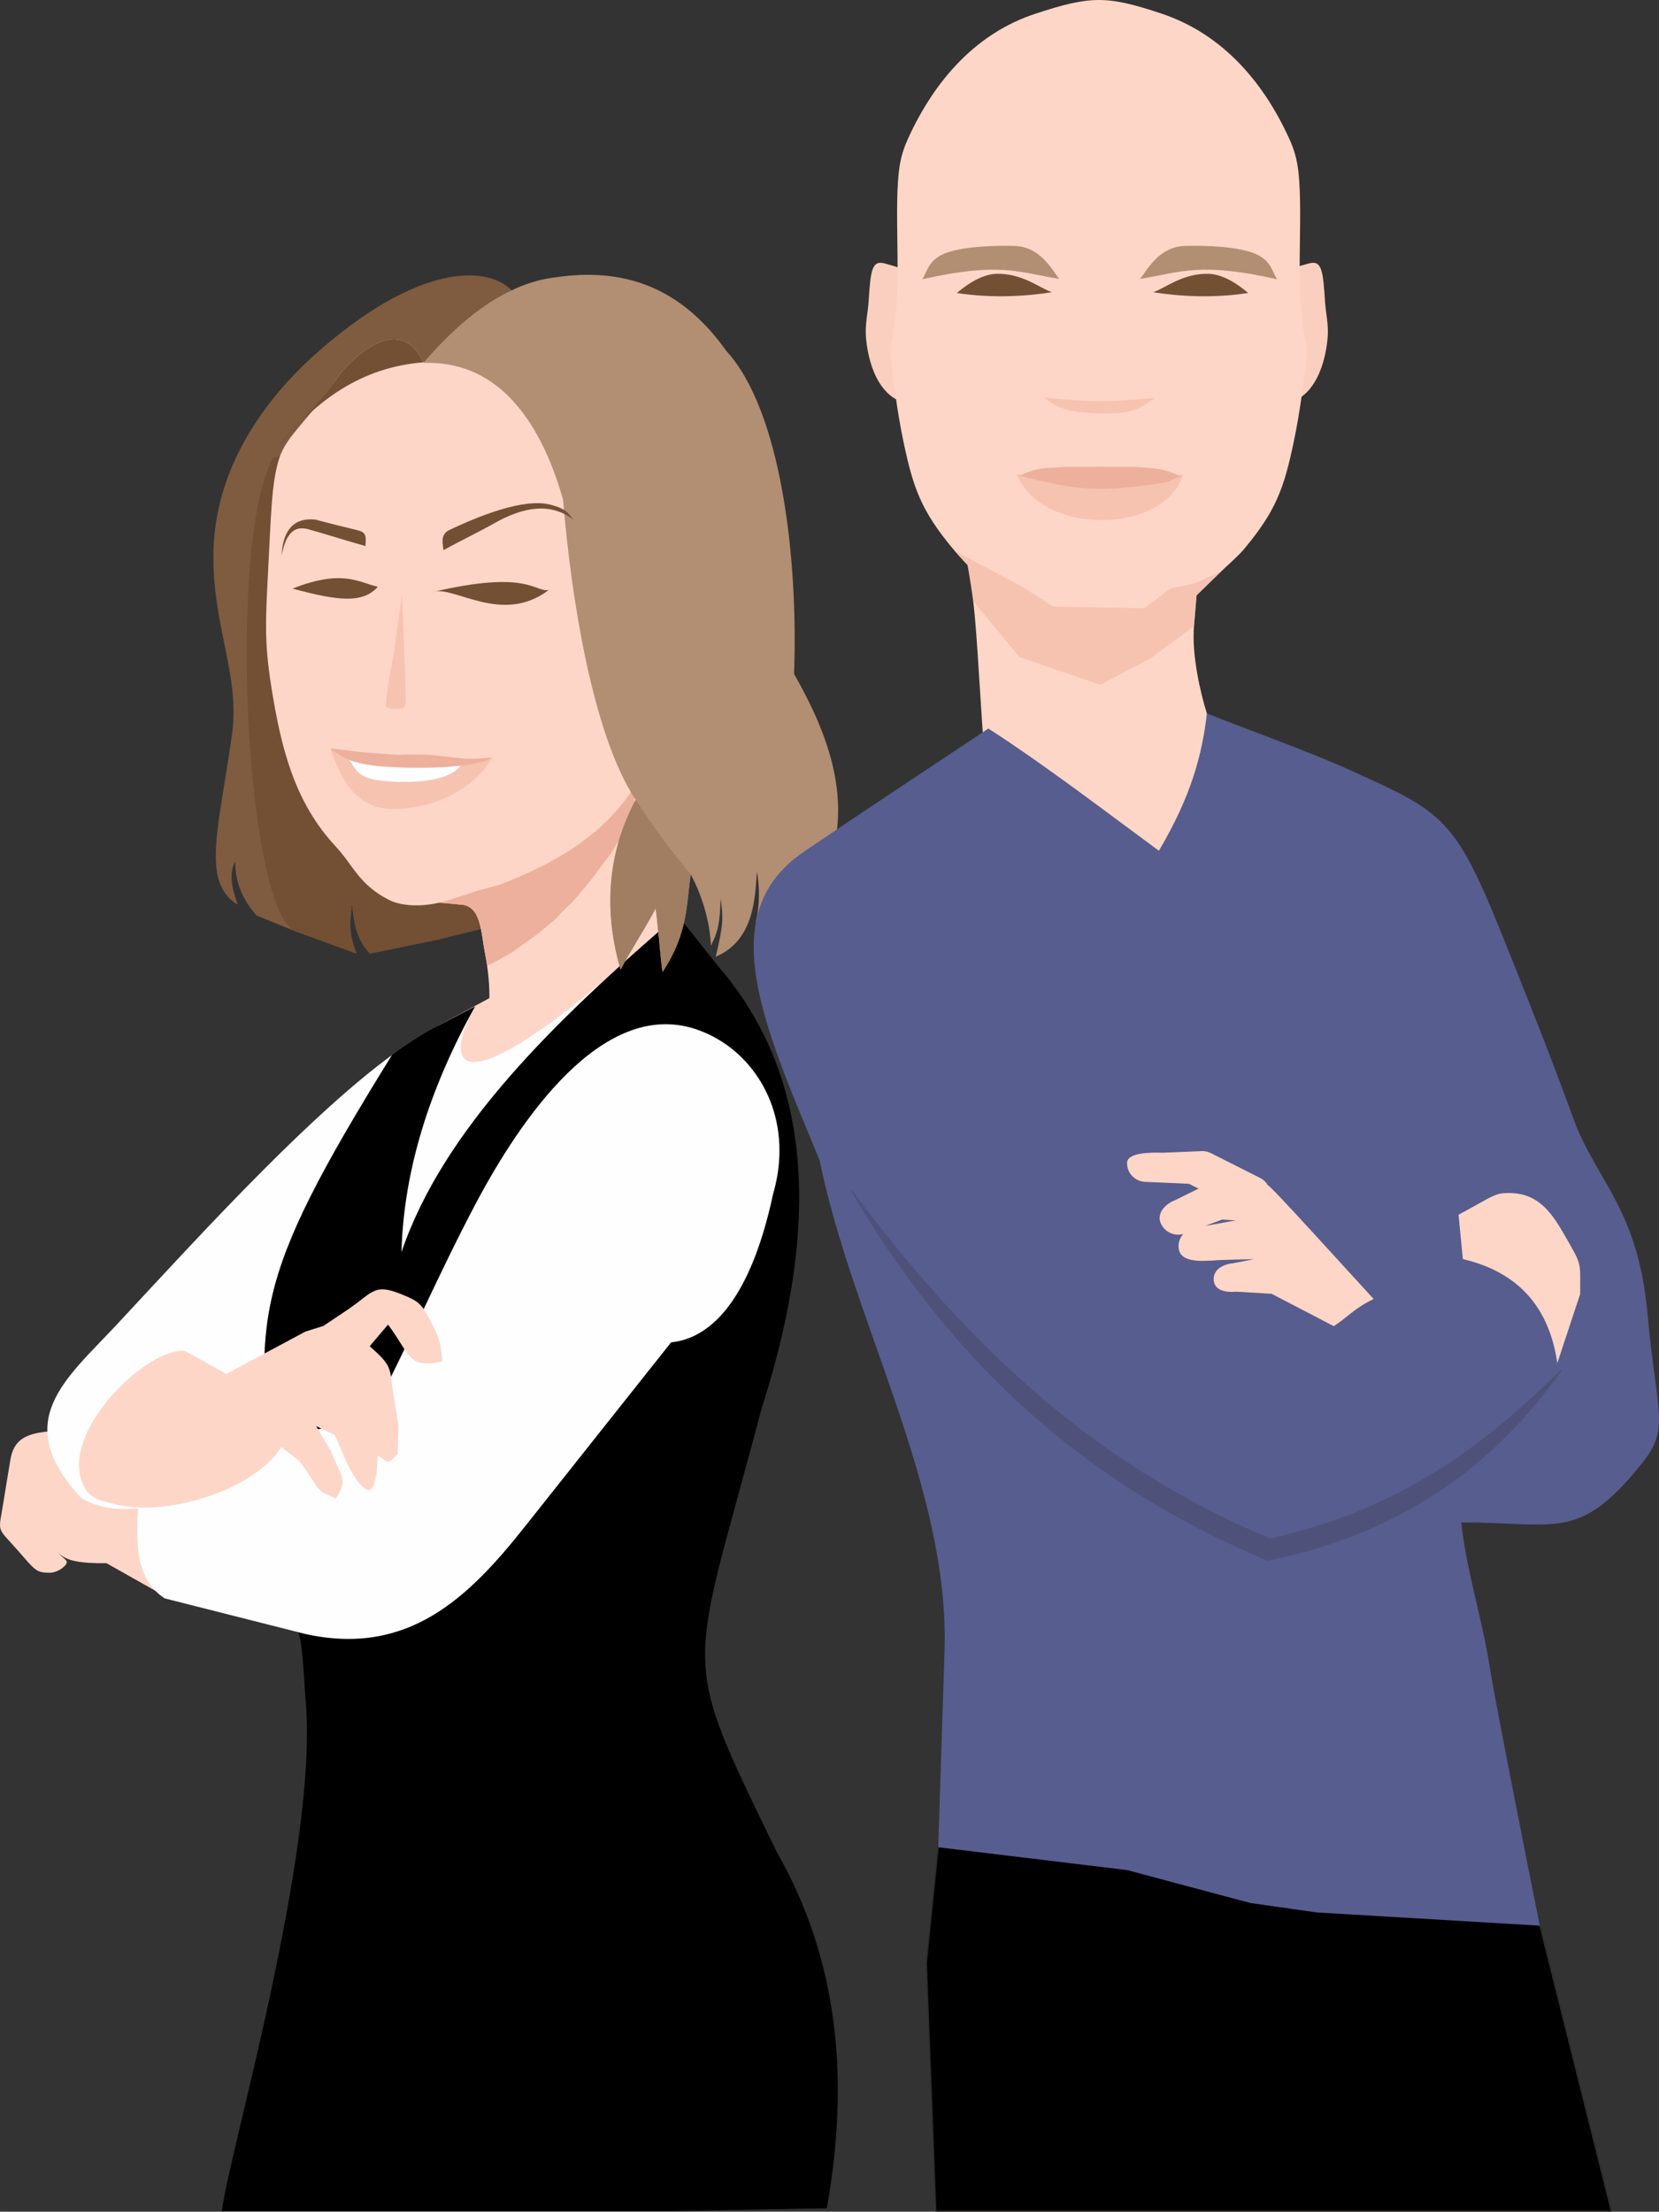 <?xml version="1.0" encoding="UTF-8"?> <svg xmlns="http://www.w3.org/2000/svg" xmlns:xlink="http://www.w3.org/1999/xlink" xmlns:xodm="http://www.corel.com/coreldraw/odm/2003" xml:space="preserve" width="305.937mm" height="407.695mm" version="1.1" style="shape-rendering:geometricPrecision; text-rendering:geometricPrecision; image-rendering:optimizeQuality; fill-rule:evenodd; clip-rule:evenodd" viewBox="0 0 1955.05 2605.33"><rect x="0" y="0" width="1955.05" height="2605.33" fill="#333333" stroke="none"/> <defs> <style type="text/css"> .str0 {stroke:#2B2A29;stroke-width:1.28;stroke-miterlimit:22.926} .fil2 {fill:#FEFEFE} .fil3 {fill:black} .fil14 {fill:#575D8E} .fil5 {fill:#734F34} .fil4 {fill:#7F5B40} .fil9 {fill:#A17D62} .fil8 {fill:#B28E73} .fil7 {fill:#EDB09C} .fil18 {fill:#EDB09C} .fil0 {fill:#FBCFBF} .fil6 {fill:#FED6C7} .fil1 {fill:#FED6C7} .fil12 {fill:#FEFEFE;fill-rule:nonzero} .fil19 {fill:#734F34;fill-rule:nonzero} .fil20 {fill:#B28E73;fill-rule:nonzero} .fil13 {fill:#EDB09C;fill-rule:nonzero} .fil16 {fill:#FED6C7;fill-rule:nonzero} .fil15 {fill:#2B2A29;fill-rule:nonzero;fill-opacity:0.2} .fil17 {fill:#EDB09C;fill-opacity:0.502} .fil11 {fill:#EDB09C;fill-rule:nonzero;fill-opacity:0.502} .fil10 {fill:#EDB09C;fill-rule:nonzero;fill-opacity:0.502} </style> </defs> <g id="Layer_x0020_1">  <path class="fil0" d="M1042.35 310.28c20.02,5.38 97.57,26.67 97.57,92.81 0,66.14 -27.99,73.07 -61.01,73.07 -38.47,0 -54.99,-40.35 -58.39,-78.23 -1.37,-15.28 2.31,-30.16 3.04,-41.83 2.33,-37.43 3.84,-49.83 18.79,-45.82z"></path> <path class="fil0" d="M1542.73 310.28c-20.02,5.38 -97.57,26.67 -97.57,92.81 0,66.14 27.99,73.07 61.01,73.07 38.47,0 54.99,-40.35 58.39,-78.23 1.37,-15.28 -2.31,-30.16 -3.04,-41.83 -2.33,-37.43 -3.84,-49.83 -18.79,-45.82z"></path> <path class="fil1" d="M516 1208.48c19.57,-10.53 39.14,-21.05 58.71,-31.58 66.78,-35.92 35.79,-51.53 11.45,-132.67 58.29,-58.14 116.57,-116.29 174.86,-174.43 -7.51,78.6 6.14,145.94 34.62,210.83 7.88,45.04 15.75,93.3 23.63,138.34 -86.95,16.09 -173.9,32.18 -260.85,48.27 -17.47,-8.13 -34.94,-16.27 -52.41,-24.4 3.33,-11.46 6.66,-22.91 9.99,-34.37z"></path> <path class="fil2" d="M558.91 1187.14c-43.91,82.31 -7.23,119.99 239.66,-109.02l-220.59 431.23 -170.87 -37.65 151.8 -284.56z"></path> <path class="fil3" d="M261.43 2604.69c145.78,0 379.83,0 525.61,0 62.43,-1.12 124.87,-2.24 187.3,-3.35 27.33,-152.12 13.25,-293.17 -58.47,-418.84 -117.3,-241.19 -103.03,-202.19 -18.34,-523.47 79.5,-247.33 45.71,-408.94 -52.17,-522.03 -15.6,-19.62 -31.19,-39.25 -46.79,-58.87 -145.7,124.83 -276.41,252.66 -325.45,396.82 2.57,-96.5 33.21,-193 86.73,-289.5 -15.4,8.09 -30.81,16.19 -46.21,24.28 -18.09,9.5 -37.66,22.43 -58.24,37.95 -46.11,34.76 -74.55,95.5 -125.53,146.75 -59.12,59.43 -126.58,120.04 -176.94,174.16 -61.59,66.18 -122.01,85.95 -38.96,176.57 63.48,69.27 174.77,129.95 230.51,166.39 12.2,7.98 12.05,44.15 16.06,96.19 13.56,176.19 -92.21,534.34 -99.1,596.96z"></path> <path class="fil1" d="M104.41 1683.61c31.13,2.33 62.26,4.67 93.39,7 1.7,64.83 3.41,129.65 5.11,194.48 -25.82,-14.56 -51.64,-29.12 -77.47,-43.69 -29.73,0.49 -49.79,-2.64 -57.1,-13.36 6.31,9.71 15.04,9.59 7.3,17.19 -5.25,5.15 -12.59,7.48 -17.18,7.47 -16.07,-0.03 -17.07,-3.01 -37.88,-26.73 -24.99,-28.49 -22.61,-18.93 -16.58,-56.22 2.72,-16.83 5.45,-33.66 8.29,-50.47 6.08,-36.05 36.92,-32.75 92.13,-35.67z"></path> <path class="fil2" d="M461.88 1242.85c-46.49,34.16 -98.51,82.25 -150.48,134.27 -60.56,60.62 -121.05,126.58 -172.63,182 -61.59,66.18 -126.72,114.25 -43.67,204.88 66.77,44.88 224.28,-32.01 220.45,-74.53 -5.74,-63.73 -6.85,-111.57 5.18,-162.91 16.62,-70.98 57.44,-148.58 141.14,-283.71z"></path> <path class="fil2" d="M819.27 1212.12c59.84,19.49 105.07,80.95 98.7,157.51l0.02 -0.02 -0.03 0.2c-1,11.87 -3.25,24.1 -6.87,36.6 -28.44,132.93 -78.6,170.79 -120.23,174.84l-172.62 217.47c-66.2,83.4 -137.33,152.99 -258.74,126.02 -55.15,-13.96 -110.3,-27.92 -165.45,-41.89 -32.25,-21.05 -32.25,-58.97 -32.25,-84.49 0,-30.68 5.95,-69.79 32.25,-84.09 80.01,-13.59 160.02,-27.18 240.04,-40.78 45.89,-85.43 81.42,-170.71 127.25,-256.98 50.78,-95.59 147.71,-240.29 257.92,-204.4z"></path> <path class="fil1" d="M217.9 1591.37c16.28,9.03 32.57,18.07 48.85,27.1 31.07,-16.63 62.13,-33.26 93.2,-49.9 7.08,-2.22 14.16,-4.45 21.24,-6.67 9.47,-6.36 18.94,-12.72 28.42,-19.08 29.71,-19.95 30.56,-31.41 62.63,-18.56 20.32,8.14 24.01,11.04 33.19,28.28 12.46,23.39 13.16,25.42 16,51.44 -41.3,8.06 -36.92,-7.07 -64.16,-43.63 -7.2,8.49 -14.39,16.97 -21.59,25.46 2.32,2.11 4.63,4.22 6.95,6.33 21.16,19.27 16.37,24.05 21.25,52.71 1.91,11.21 3.82,22.42 5.72,33.63 -0.32,11.51 -0.64,23.02 -0.95,34.53 -5.99,5.45 -8.28,8.2 -10.51,8.65 -2.59,0.52 -5.09,-2.07 -13.23,-7.13 -0.26,9.11 -0.67,32.99 -7.18,39.12 -10.05,9.46 -28.32,-28.84 -31.19,-35.52 -3.96,-9.22 -7.93,-18.43 -11.92,-27.64 -7.35,-3.51 -14.69,-7.02 -22.04,-10.54 5.95,10.19 11.9,20.38 17.85,30.57 9.22,24.72 21.55,32.99 5.18,54.44 -22.8,-8.71 -19.85,-11.08 -33.89,-31.32 -2.91,-4.2 -5.82,-8.4 -8.74,-12.6 -7.17,-5.45 -14.33,-10.89 -21.5,-16.34 -32.27,51.49 -136.21,81.86 -193.18,67.81 -23.12,-5.7 -37.41,-7.31 -43.68,-33.52 -14.71,-61.54 80.68,-151.69 123.28,-147.63z"></path> <path class="fil4" d="M382.02 408.05c119.1,-101.32 195.37,-92.73 220.76,-66.14 -2.04,231.24 -4.09,462.48 -6.13,693.72l-78 70.72 -82.64 16.88c-15.57,-16.73 -18.67,-33.46 -21.12,-58.56 -2.44,19.57 -4.56,35.41 5.47,58.7l-72.28 -26.32 -45.66 -18.52c-17.92,-20.24 -25.51,-41.5 -25.16,-63.53 -11.98,20.77 5.15,52.31 2.21,50.44 -43.23,-27.4 -20.84,-92.48 -6.04,-200.74 9.63,-70.4 -24,-129.16 -21.87,-215.69 2.31,-93.69 54.46,-176.32 130.47,-240.97l-0 0.01 0 -0z"></path> <path class="fil5" d="M574.87 1055.38l13.02 33.75 -69.24 17.22 -82.64 16.88c-15.57,-16.73 -18.67,-33.46 -21.12,-58.56 -2.44,19.57 -4.56,35.41 5.47,58.7l-72.28 -26.32c-58.32,-23.66 -80.95,-459.49 -26.1,-557.76l90.39 -21.2 162.51 537.28 -0 0z"></path> <path class="fil6" d="M486.17 1063.54l264.02 -171.61c-4.7,32.46 4.7,107.82 15.77,176.13 -0.25,15.29 -33.77,45.31 -57.18,87 -87.48,46.7 -118.52,76.13 -149.55,88.53 -0.57,0.23 29.37,-33.28 12.16,-121.55 -4.67,-23.97 -4.34,-54.55 -27.7,-56.37 -14.32,-1.12 -32.13,-3.95 -57.52,-2.13l-0 0 0 -0z"></path> <path class="fil7" d="M486.17 1063.54l264.02 -171.61c-1.99,13.72 -3.23,43.36 -2.41,74.68 -1.84,3.15 -3.54,5.34 -7.18,9.8 -4.52,5.54 -12.62,14.62 -15.78,20.86 -4.12,8.16 -2.37,4.61 -7.22,11.09l-20.57 27.43 -16.79 20.52c-7.71,8.83 -8.13,8.73 -16.42,16.4l-8.24 9.13 -22.09 18.41 -20.41 14.59c-7.83,5.69 -9.22,6.85 -17.65,11.49 -6.73,3.71 -13.93,8.13 -21.18,11.35 -0.91,-5.29 -1.86,-10.52 -2.86,-15.64 -4.67,-23.97 -4.34,-54.55 -27.7,-56.37 -14.32,-1.12 -32.13,-3.95 -57.52,-2.13l-0 0 0 0z"></path> <path class="fil6" d="M402.54 437.94c34.51,-37.85 74.55,-57.86 96.33,-11.1 21.49,-11.19 80.98,-35.38 105.72,-24.9 175.96,74.56 138.78,146.59 136.91,303.58 -0.51,42.93 34.58,77.95 34.04,123.63 -1.02,85.34 -53.76,155.76 -159.61,201.84 -22.46,9.78 -24.86,10.96 -44.27,15.84 -11.58,2.91 -36.03,11.7 -48.41,15.1 -25.03,6.89 -49.94,5.85 -65.33,-2.09 -35.18,-18.16 -41.24,-40.09 -62.69,-63.14 -48.67,-52.31 -64.43,-117.26 -75.7,-188.99 -7.9,-50.25 -6.61,-76.4 -4,-127.11 3.91,-73.3 4.24,-111.74 13.45,-140.44 8.92,-27.79 33.06,-42.51 73.56,-102.23l0 0 0 0z"></path> <path class="fil5" d="M402.54 437.94c34.51,-37.85 74.55,-57.86 96.33,-11.09 -72.45,5.58 -126.47,44.46 -171.14,100.21l0 0c13.12,-21 40.64,-38.73 74.82,-89.12l-0 0z"></path> <path class="fil8" d="M498.88 427.51c45.37,-52.98 98.54,-94.42 156.27,-100.89 76.05,-11.13 145.02,8.39 200.48,86.36 64.92,70.53 85.2,244.56 80.13,380.94 50.44,88.44 78.02,178.47 17.14,274.67 7.97,-22.92 9.06,-44.29 -8.87,-61.56 10.03,70.52 -31.56,70.15 -53.33,78.57 5.01,-19.3 4.35,-43.82 1.23,-58.44 -2.07,26.95 -2.02,80.45 -48.49,99.81 8.91,-36.3 9.07,-47.19 5.73,-68.55 -0.56,28.78 -3.48,40.58 -11.39,55.43 -0.21,-3.46 -0.8,-40.42 -23.71,-83.8 -5.61,36.57 -2.96,68.96 -33.27,114.96 -2.4,-14.18 -5.8,-60.71 -8.2,-74.88 -10.51,20.68 -30.71,51.41 -41.22,72.1 -20.49,-69.38 -15.3,-138.36 17.73,-200 -50.62,-76.54 -76.09,-238.24 -85.54,-353.51 -28.84,-101.55 -82.31,-164.24 -164.68,-161.19l0.01 -0 0 0z"></path> <path class="fil9" d="M838.8 1111.85c-0.34,0.66 -0.68,1.33 -1.04,2 -0.05,-0.76 -0.11,-3.14 -0.42,-6.85l1.47 4.85zm-24.75 -81.8c-5.61,36.57 -2.96,68.96 -33.27,114.96 -2.4,-14.18 -5.8,-60.71 -8.2,-74.88 -10.51,20.68 -30.71,51.41 -41.22,72.1 -20.49,-69.38 -15.3,-138.36 17.73,-200 20.81,31.54 42.34,61.13 64.96,87.83l0 0 0 -0z"></path> <path class="fil10" d="M477.54 794.67c-0.37,13.67 2.06,28.04 0.27,35.18 -0.69,2.74 -2,4.42 -4.35,4.57 -2.27,0.34 -7.97,0.93 -12.48,0.42 -3.46,-0.39 -6.34,-1.43 -6.19,-3.72 0.87,-13.58 2.34,-26.1 5.21,-39.49 4.89,-22.8 10.47,-69.29 13.61,-90.55l3.93 93.59z"></path> <path class="fil5" d="M331.74 654.73c1.63,-28.54 12.85,-45.28 39.8,-42.68 16.44,4.42 32.72,8.36 48.25,12.17 10.79,2.65 12.1,4.99 10.81,19.02 -22.06,-6.2 -42.51,-12.81 -64.57,-19.01 -22.2,-7.56 -29.85,8.82 -34.29,30.51l-0 0z"></path> <path class="fil5" d="M675.82 612.37c-5.51,-6.36 -6.68,-12.85 -28.11,-18.09 -32.22,-7.88 -87.65,15.58 -117.73,29.84 -9.36,4.44 -9.35,11.23 -7.31,23.97 19.31,-10.8 39.53,-20.33 58.83,-31.14 36.32,-20.82 68.4,-24.9 94.32,-4.59l-0 -0z"></path> <path class="fil5" d="M445.29 691.22c-22.53,-5.07 -41.33,-21.24 -100.59,2.15 53.74,14.44 82.42,17.93 100.59,-2.15z"></path> <path class="fil5" d="M646.67 694.99c-16.78,2.98 -23.69,-24.24 -137.08,2.47 24.54,-8.76 81.88,39.68 137.08,-2.47z"></path> <path class="fil11" d="M389.49 882.32c77.28,21.48 140.28,19.64 190.04,11.05 -22.71,39.52 -75.72,61.66 -120.48,59.4 -43.96,-2.22 -58.96,-41.55 -69.57,-70.45z"></path> <path class="fil12" d="M408.07 889.53c0.78,-2.84 12.01,-2.29 27.65,-0.34 47.62,5.92 15.64,2.17 57.78,1.55 8.07,-0.12 24.79,5.12 33.34,6.26 14.49,1.94 17.4,0.5 18.3,0.9 -6.83,15.27 -34.24,26.01 -86.17,22.59 -38.02,-2.5 -37.63,-11.13 -50.91,-30.95z"></path> <path class="fil13" d="M389.49 882.32c0.86,-1.46 23.02,2.69 42.2,4.17 58.4,4.53 19.18,1.6 70.69,2.54 9.86,0.18 30.46,3.42 40.95,4.28 17.78,1.45 35.13,-1.19 36.25,-0.96 -7.89,7.8 -54.93,14.59 -118.51,11.24 -46.56,-2.45 -54.75,-10.48 -71.57,-21.27z"></path> <path class="fil1" d="M1410.15 701.26l-3.08 36.37c-2.86,33.79 7.6,78.92 15.19,102.86 7.04,22.18 5.14,42.55 5.99,65.77l-40.5 141.95 -226.67 -141.95c-11.37,-163.08 -9.95,-181.71 -20.78,-240.56 -6.21,-6.39 -12.17,-13.03 -17.89,-19.93 -36.67,-44.23 -46.18,-70.44 -57.72,-125.47 -7.62,-36.32 -12.1,-72.64 -15.79,-108.95 16.27,-63.76 3.76,-151.66 10.44,-209.77 1.55,-13.46 4.65,-24.74 10.21,-37.1 32.54,-72.33 82.81,-125.95 150.09,-148.12 65.45,-21.57 84.62,-22 150.06,0 67.13,22.57 117.51,75.81 150.07,148.07 5.58,12.37 8.69,23.69 10.24,37.17 6.67,58.11 -5.83,146 10.44,209.75 -3.69,36.32 -8.17,72.64 -15.79,108.95 -11.55,55.03 -21.05,81.24 -57.72,125.47 -7.66,9.23 -18.25,18.05 -27.64,27.18l-29.14 28.32z"></path> <polygon class="fil3 str0" points="1116.87,2066.31 1761.38,2055.7 1898.81,2604.69 1102.91,2604.69 1091.75,2312.26 1100.83,2223.36 "></polygon> <path class="fil14" d="M947.97 1002.85c71.88,-48.72 144.49,-96.42 216.73,-144.63 65.35,41.84 143.51,101.74 201.01,143.97 37.97,-64.29 50.87,-112.77 56.56,-161.7 57.47,22.78 116.12,42.9 172.41,68.34 113.29,51.21 121.43,56.52 185.88,218.22 23.22,58.27 46.17,115.43 73.67,190.71 26.8,73.36 76.1,105.58 87.3,229.81 10.65,118.25 27.25,134.24 -6.94,176.76 -74.06,92.08 -99.59,69.03 -212.52,69.03 5.95,56.82 24.58,113.15 33.27,168.9 6.74,43.27 50.65,263.63 59.3,306.15l-262.66 -15.54 -78.49 -11.13 -145.28 -38.8 -222.54 -26.9 7.42 -231.24c6.17,-192.32 -108.42,-387.63 -147.23,-578.04 -66.62,-160.97 -126.42,-290.35 -17.88,-363.91z"></path> <g> <path class="fil15" d="M1495.79 1824.17l0 0zm2.79 13.5l0 0c-5.36,1.12 -4.15,1.14 -8.16,-0.55 -172.58,-72.88 -308.84,-179.91 -419.88,-330.96 -25.64,-34.88 -45.54,-66.09 -67.58,-103.21l1.07 -0.7c130.49,174.53 273.95,314.15 476.33,402.98l16.19 6.91c3.6,0.34 50.49,-12.92 57.55,-15.16 113.76,-36.08 201.6,-99.91 285.14,-183.39l0.98 0.82c-62.89,88.78 -140.51,153.07 -241.99,193.57 -34,13.57 -64.01,21.95 -99.66,29.69zm-3.29 -12.28l0 0z"></path> </g> <path class="fil16" d="M1349.54 1392.21c-12.3,-0.52 -21.85,-10.71 -21.32,-22.75 0.53,-12.05 29.17,-12.04 41.47,-11.52l47.98 -1.98c3.34,0.14 6.47,0.99 9.26,2.4l0 -0.01 57.89 29.15c3.98,2.01 7.09,5.03 9.15,8.58 3.83,0.72 90.96,97.43 124.79,134.08 -23.68,11.59 -31.48,22.13 -46.95,32.03l-73.33 -38.14 -41.51 -2.47c-12.26,1.13 -25.49,-1.26 -26.65,-13.26 -1.16,-12 10.2,-19.05 22.45,-20.19l25.27 -4.89 -37.19 0.94c-14.81,0.38 -48.18,6.06 -51.62,-12.28 -1.27,-6.79 0.82,-13.43 5.11,-18.26 -10.96,2.92 -22.6,-2.72 -26.72,-13.33 -4.39,-11.29 5.62,-22.2 17.15,-26.5l27.66 -13.63 -11.3 -5.69 -51.61 -2.29zm90.67 44.44l-20.14 7.52 36.45 -6.61 -16.31 -0.91z"></path> <path class="fil1" d="M1718.83 1430.94c30.71,-16.32 40.78,-24.34 52.4,-25.3 41.64,-3.45 57.99,23.96 74.44,52.64 18.51,32.25 16.56,28.4 16.45,63.44 -0,0.88 -0,1.79 -0,2.73 -8.96,27.09 -17.93,54.18 -26.89,81.28 -9.71,-67.05 -47.19,-107.54 -111.3,-122.55 -1.7,-17.41 -3.4,-34.82 -5.1,-52.23z"></path> <polygon class="fil11" points="1241.12,714.58 1348.09,716.52 1378.91,693.43 1408.7,687.05 1440.07,672.25 1410.15,701.26 1407.07,737.62 1355.55,775.73 1296.69,806.64 1201.4,774.1 1146.87,708.06 1140.3,665.69 1125.24,649.13 1204.57,691.09 "></polygon> <path class="fil17" d="M1197.97 558.51c32.89,5.19 65.78,10.39 98.67,15.58 32.5,-7.58 65.01,-8 97.51,-15.58 -19.13,69.57 -165.18,74.93 -196.18,0z"></path> <path class="fil18" d="M1391.98 561.31c-22.24,-9.79 -25.6,-8.91 -50.39,-11.07 -5.2,-0.45 -83.53,-0.57 -87.95,-0.15 -19.91,1.92 -26.11,-1.33 -52.24,10.18 67.84,17.66 94.7,20.07 170.8,8.2 6.59,-1.01 13.18,-6.15 19.78,-7.16z"></path> <path class="fil11" d="M1231.48 468.33c69.32,7.23 84.58,3.55 129.21,0.67 -20.37,13.29 -24.46,18.8 -64.6,18.04 -39.43,-0.75 -55.09,-8.99 -64.6,-18.71z"></path> <path class="fil19" d="M1358.9 344.22c28.93,4.64 69.85,7.51 112.06,0.9 -5.96,-4.9 -26.32,-22.27 -47.26,-22.6 -30.54,-0.47 -51.18,17.35 -64.8,21.69z"></path> <path class="fil20" d="M1505.01 328.99c-90.57,-20.39 -111.85,-8.7 -161.4,-0.41 8.58,-11.21 22.67,-38.16 52.83,-38.9 23.95,-0.59 64.59,0.47 84.87,10.18 16.96,8.12 17.88,20.41 23.69,29.14z"></path> <path class="fil19" d="M1239.65 344.22c-28.93,4.64 -69.85,7.51 -112.06,0.9 5.96,-4.9 26.32,-22.27 47.26,-22.6 30.54,-0.47 51.18,17.35 64.8,21.69z"></path> <path class="fil20" d="M1086.83 328.99c90.57,-20.39 111.85,-8.7 161.4,-0.41 -8.58,-11.21 -22.67,-38.16 -52.83,-38.9 -23.95,-0.59 -64.59,0.47 -84.87,10.18 -16.96,8.12 -17.88,20.41 -23.69,29.14z"></path> </g> </svg> 